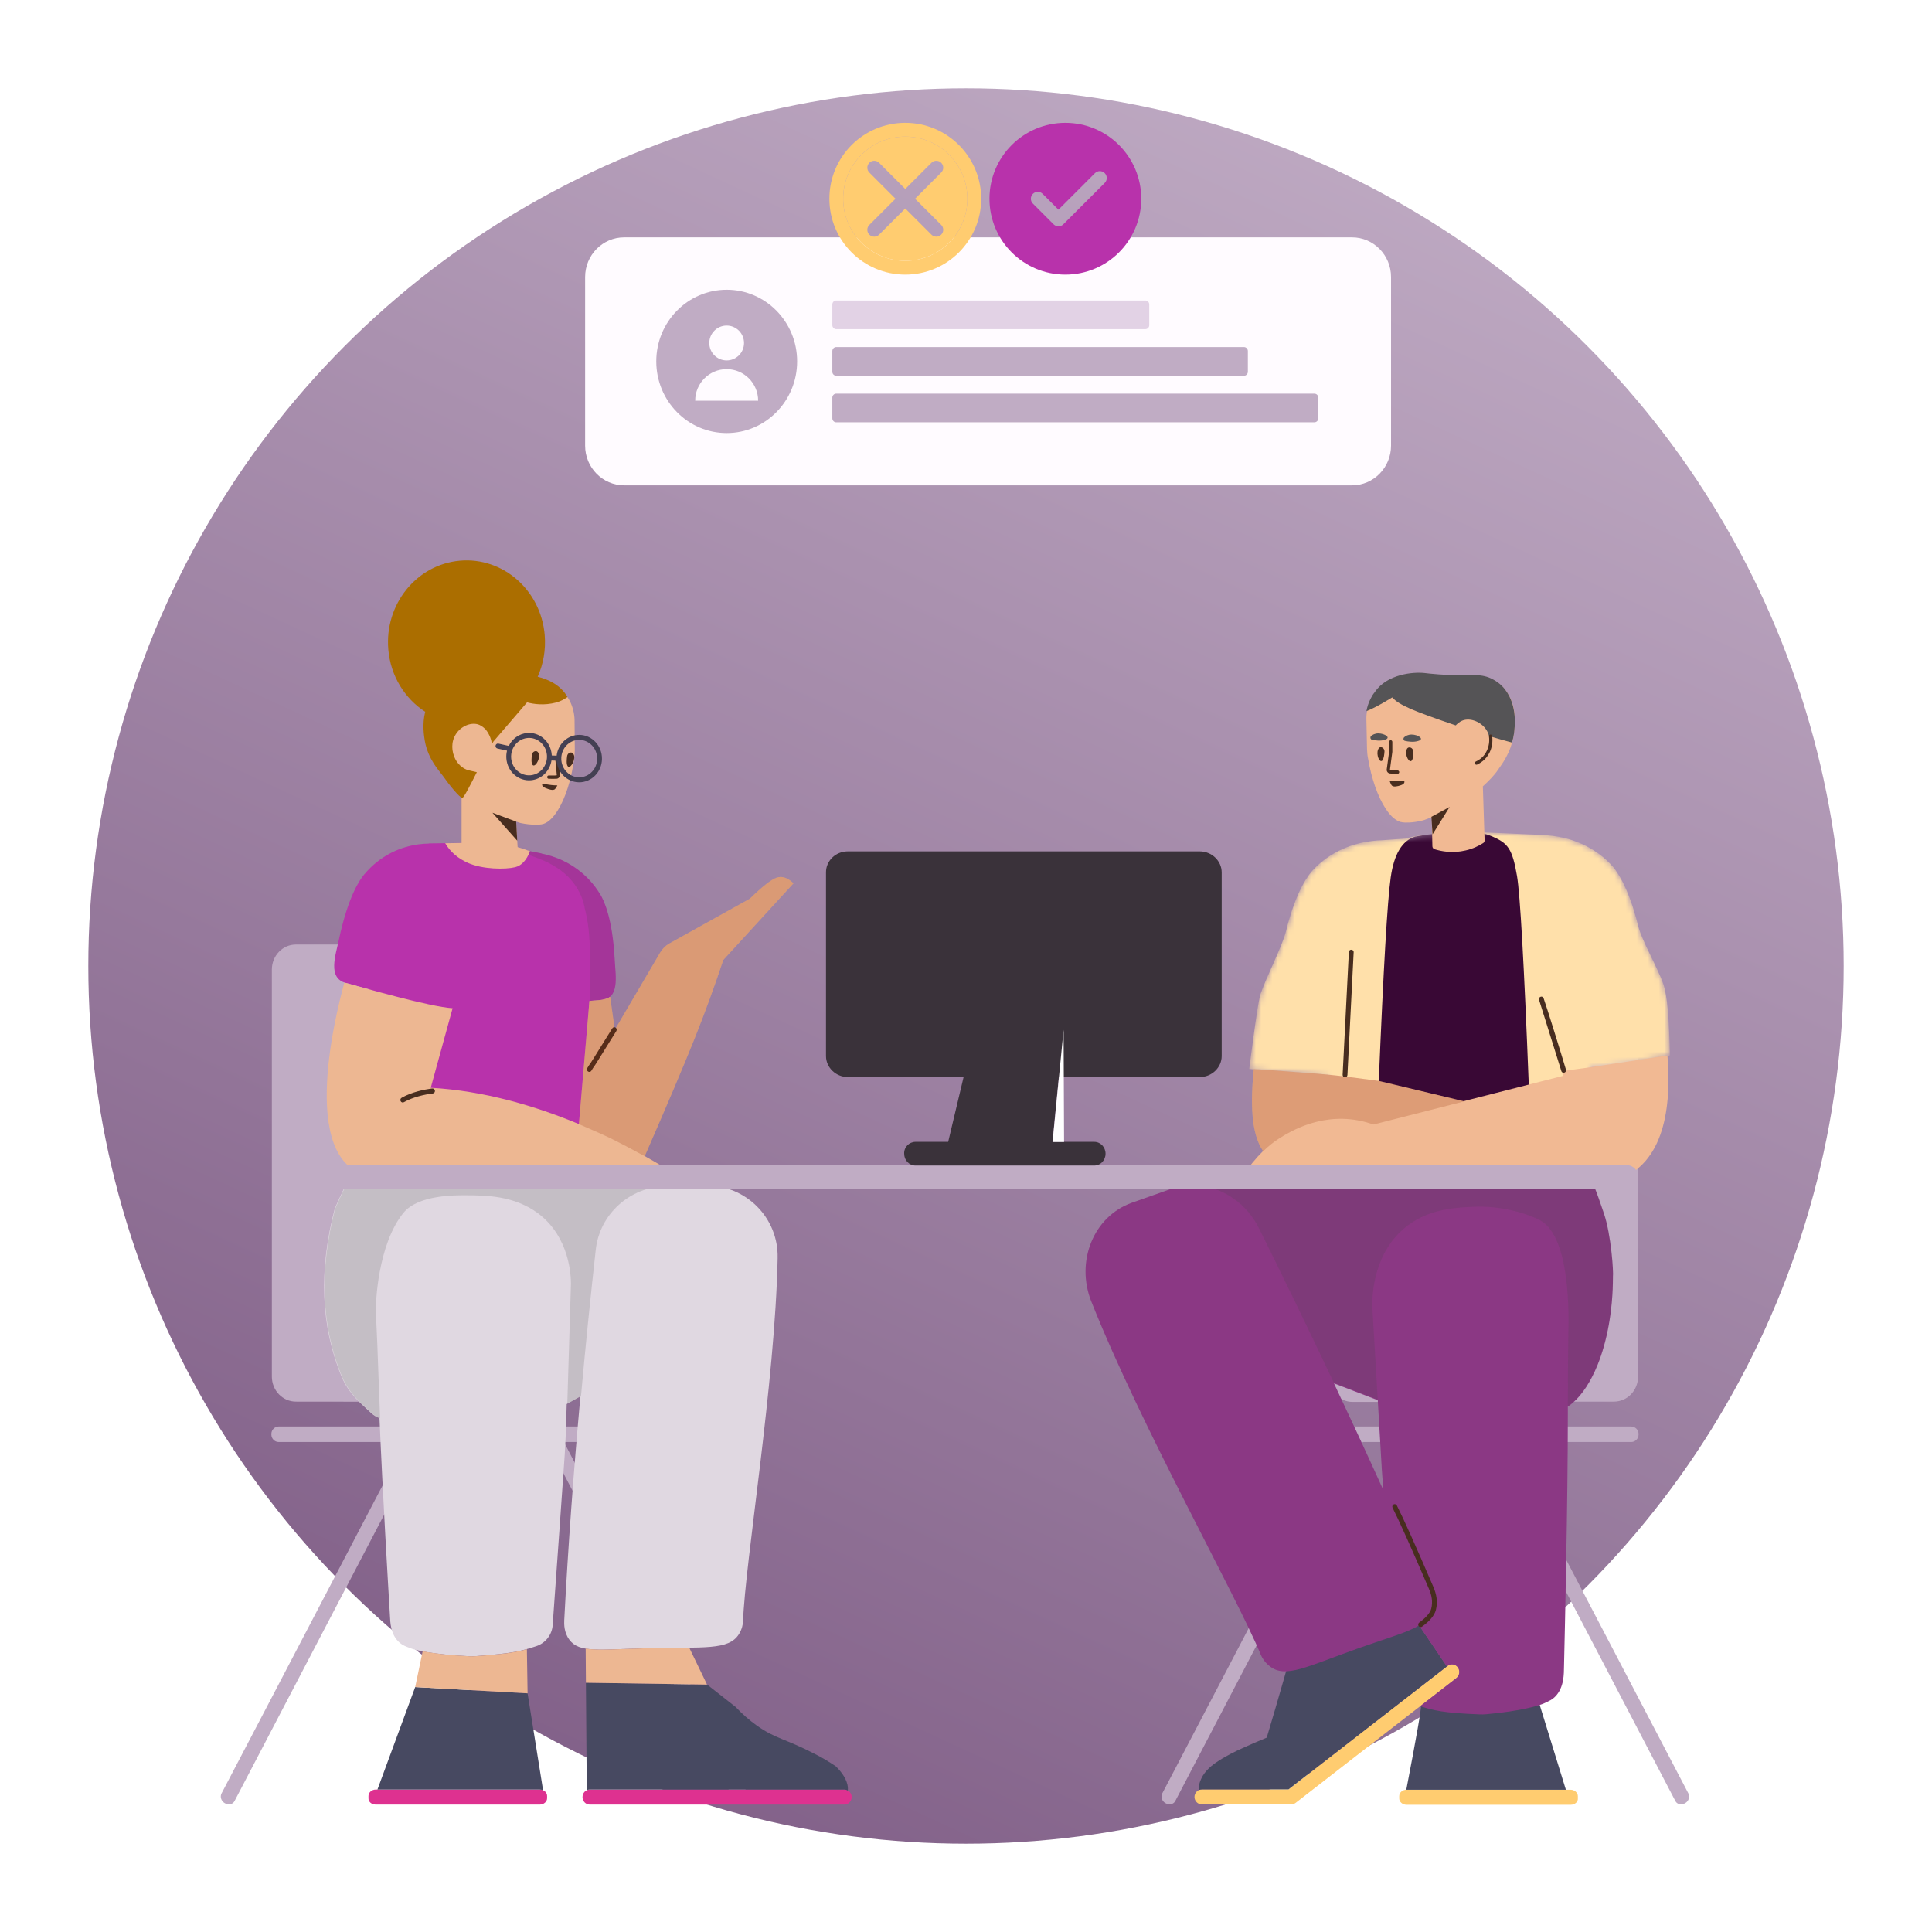 <svg width="350" height="350" viewBox="0 0 350 350" fill="none" xmlns="http://www.w3.org/2000/svg">
<g filter="url(#filter0_d)">
<circle cx="175" cy="167" r="159" fill="url(#paint0_linear)"/>
</g>
<path d="M244.93 43H113.07C109.165 43 106 46.218 106 50.188V80.737C106 84.707 109.165 87.925 113.07 87.925H244.93C248.835 87.925 252 84.707 252 80.737V50.188C252 46.218 248.835 43 244.93 43Z" fill="#FFFBFF"/>
<path d="M131.648 78.454C124.601 78.454 118.889 72.642 118.889 65.472C118.889 58.303 124.601 52.49 131.648 52.49C138.694 52.49 144.406 58.303 144.406 65.472C144.406 72.642 138.694 78.454 131.648 78.454ZM131.641 65.297C133.379 65.297 134.787 63.883 134.787 62.139C134.787 60.395 133.379 58.981 131.641 58.981C129.904 58.981 128.495 60.395 128.495 62.139C128.495 63.883 129.904 65.297 131.641 65.297ZM131.641 66.876C128.492 66.876 125.939 69.438 125.939 72.599H137.343C137.343 69.438 134.79 66.876 131.641 66.876ZM151.493 62.876H225.354C225.744 62.876 226.061 63.198 226.061 63.595V67.35C226.061 67.747 225.744 68.069 225.354 68.069H151.493C151.102 68.069 150.785 67.747 150.785 67.35V63.595C150.785 63.198 151.102 62.876 151.493 62.876ZM151.493 71.314H238.112C238.503 71.314 238.819 71.636 238.819 72.033V75.788C238.819 76.185 238.503 76.507 238.112 76.507H151.493C151.102 76.507 150.785 76.185 150.785 75.788V72.033C150.785 71.636 151.102 71.314 151.493 71.314Z" fill="#C0ACC4"/>
<path d="M207.492 54.438H151.493C151.102 54.438 150.786 54.759 150.786 55.156V58.911C150.786 59.309 151.102 59.63 151.493 59.63H207.492C207.882 59.63 208.199 59.309 208.199 58.911V55.156C208.199 54.759 207.882 54.438 207.492 54.438Z" fill="#E2D2E5"/>
<path fill-rule="evenodd" clip-rule="evenodd" d="M183.277 26.277C185.764 23.79 189.203 22.25 193 22.25C196.797 22.25 200.236 23.79 202.723 26.277C205.21 28.764 206.75 32.203 206.75 36C206.75 39.797 205.21 43.236 202.723 45.723C200.236 48.21 196.797 49.75 193 49.75C189.203 49.75 185.764 48.21 183.277 45.723C180.79 43.236 179.25 39.797 179.25 36C179.25 32.203 180.79 28.764 183.277 26.277ZM200.134 33.134C200.622 32.646 200.622 31.854 200.134 31.366C199.646 30.878 198.854 30.878 198.366 31.366L191.75 37.982L188.884 35.116C188.396 34.628 187.604 34.628 187.116 35.116C186.628 35.604 186.628 36.396 187.116 36.884L190.866 40.634C191.354 41.122 192.146 41.122 192.634 40.634L200.134 33.134Z" fill="#B832AB"/>
<path fill-rule="evenodd" clip-rule="evenodd" d="M150.25 36C150.25 28.406 156.406 22.25 164 22.25C171.594 22.25 177.75 28.406 177.75 36C177.75 43.594 171.594 49.75 164 49.75C156.406 49.75 150.25 43.594 150.25 36ZM164 24.75C157.787 24.75 152.75 29.787 152.75 36C152.75 42.213 157.787 47.25 164 47.25C170.213 47.25 175.25 42.213 175.25 36C175.25 29.787 170.213 24.75 164 24.75Z" fill="#FFCC70"/>
<path fill-rule="evenodd" clip-rule="evenodd" d="M152.75 36C152.75 29.787 157.787 24.75 164 24.75C170.213 24.75 175.25 29.787 175.25 36C175.25 42.213 170.213 47.25 164 47.25C157.787 47.25 152.75 42.213 152.75 36ZM170.509 29.491C170.997 29.979 170.997 30.771 170.509 31.259L165.768 36L170.509 40.741C170.997 41.229 170.997 42.021 170.509 42.509C170.021 42.997 169.229 42.997 168.741 42.509L164 37.768L159.259 42.509C158.771 42.997 157.979 42.997 157.491 42.509C157.003 42.021 157.003 41.229 157.491 40.741L162.232 36L157.491 31.259C157.003 30.771 157.003 29.979 157.491 29.491C157.979 29.003 158.771 29.003 159.259 29.491L164 34.232L168.741 29.491C169.229 29.003 170.021 29.003 170.509 29.491Z" fill="#FFCC70"/>
<path d="M73.426 261.233H50.469C49.772 261.233 49.163 260.628 49.163 259.902V259.751C49.163 259.025 49.772 258.42 50.527 258.42H71.8C84.686 258.42 97.572 258.42 110.428 258.42H130.164C130.86 258.42 131.47 259.025 131.47 259.751V259.902C131.47 260.628 130.889 261.233 130.164 261.233H102.157L109.877 275.991C115.362 286.515 120.847 297.009 126.362 307.534L135.446 324.893C135.765 325.498 135.504 326.284 134.894 326.647L134.778 326.707C134.169 327.04 133.385 326.859 133.095 326.284L99.11 261.233H76.473L42.488 326.284C42.197 326.859 41.414 327.07 40.804 326.707L40.688 326.647C40.079 326.284 39.818 325.498 40.137 324.893L49.221 307.534C54.706 297.009 60.191 286.515 65.705 275.991L73.426 261.233ZM49.25 249.381V231.797C49.25 218.387 49.25 205.007 49.25 191.626V175.647C49.25 173.141 51.199 171.11 53.603 171.11H100.967C103.372 171.11 105.321 173.141 105.321 175.647V249.433C105.321 251.939 103.372 253.97 100.967 253.97C100.966 253.97 100.964 253.97 100.963 253.97L53.599 253.918C51.196 253.915 49.25 251.885 49.25 249.381Z" fill="#C0ACC4"/>
<path d="M272.575 261.233H295.532C296.228 261.233 296.838 260.628 296.838 259.902V259.751C296.838 259.025 296.228 258.42 295.474 258.42H274.2C261.315 258.42 248.429 258.42 235.572 258.42H215.837C215.14 258.42 214.531 259.025 214.531 259.751V259.902C214.531 260.628 215.111 261.233 215.837 261.233H243.844L236.123 275.991C230.638 286.515 225.153 297.009 219.639 307.534L210.555 324.893C210.236 325.498 210.497 326.284 211.106 326.647L211.222 326.707C211.832 327.04 212.616 326.859 212.906 326.284L246.891 261.233H269.528L303.513 326.284C303.803 326.859 304.587 327.07 305.196 326.707L305.312 326.647C305.922 326.284 306.183 325.498 305.864 324.893L296.78 307.534C291.294 297.009 285.809 286.515 280.295 275.991L272.575 261.233ZM296.751 249.381V231.797C296.751 218.387 296.751 205.007 296.751 191.626V175.647C296.751 173.141 294.802 171.11 292.397 171.11H245.033C242.629 171.11 240.68 173.141 240.68 175.647V249.433C240.68 251.939 242.629 253.97 245.033 253.97C245.035 253.97 245.036 253.97 245.038 253.97L292.402 253.918C294.804 253.915 296.751 251.885 296.751 249.381Z" fill="#C0ACC4"/>
<path d="M233.42 324.169L262.247 301.79C262.827 301.336 263.669 301.457 264.104 302.062C264.54 302.667 264.424 303.544 263.843 303.998L234.705 326.619C234.125 327.073 233.283 326.952 232.848 326.347C232.412 325.742 232.528 324.865 233.109 324.411L233.42 324.169H233.834C234.56 324.169 235.169 324.791 235.169 325.53C235.14 326.3 234.56 326.891 233.834 326.891H217.727C217.002 326.891 216.392 326.27 216.392 325.53C216.392 324.791 217.002 324.169 217.727 324.169H233.42ZM284.565 326.953H254.788C254.092 326.953 253.482 326.43 253.482 325.802V325.383C253.482 324.755 254.063 324.231 254.788 324.231H284.536C285.232 324.231 285.842 324.755 285.842 325.383V325.802C285.9 326.43 285.29 326.953 284.565 326.953Z" fill="#FFCC70"/>
<path d="M257.393 309.005C257.825 309.192 264.933 308.913 278.717 308.169L283.675 324.231H254.788C254.779 324.231 254.771 324.231 254.763 324.231C256.646 314.455 257.53 309.374 257.414 308.988L257.393 309.005ZM262.137 301.875L233.42 324.169H217.727C217.55 324.169 217.38 324.206 217.224 324.273C217.199 324.143 217.181 324.015 217.175 323.895C217.204 323.683 217.204 323.441 217.262 323.199C217.407 322.655 217.64 322.141 217.901 321.687C218.742 320.296 220.252 319.328 220.252 319.328C221.993 318.149 223.589 317.362 225.476 316.516C226.462 316.062 227.855 315.457 229.481 314.792C230.003 313.038 230.525 311.284 231.048 309.499C232.035 306.082 233.021 302.695 233.979 299.308L251.45 286.092L262.137 301.875Z" fill="#474961"/>
<path d="M257.072 294.448C255.132 295.683 251.762 296.602 246.474 298.463C236.758 301.891 232.874 304.138 230.013 301.843C229.055 301.109 228.603 300.237 228.426 299.821C223.962 289.004 206.744 258.516 197.761 235.925C197.749 235.867 197.715 235.844 197.702 235.786C194.82 228.505 198.105 220.365 205.028 217.895C207.316 217.075 209.611 216.285 211.9 215.465C213.973 214.739 216.131 214.598 218.2 214.97L218.086 214.771L287.212 212.715C288.402 213.327 289.173 215.825 290.529 219.748C291.884 223.671 292.314 230.507 292.198 231.286C292.198 237.378 291.153 242.97 289.412 247.282C288.193 250.259 286.684 252.623 284.942 254.125C284.643 254.388 284.338 254.624 284.028 254.832C284.028 255.251 284.028 255.674 284.028 256.102C284.028 271.92 283.506 294.523 283.332 302.037C283.302 303.031 283.419 305.722 281.677 307.417C281.184 307.914 280.691 308.119 279.762 308.558C279.036 308.909 275.786 309.961 269.285 310.546C268.879 310.575 268.443 310.605 268.008 310.575C261.49 310.319 259.745 309.87 257.279 309.093L263.843 303.997C264.424 303.543 264.54 302.666 264.105 302.061C263.669 301.456 262.828 301.336 262.247 301.789L262.113 301.893L257.072 294.448ZM250.602 269.924C250.415 267.64 250.248 265.1 250.101 262.271L249.596 253.659L241.665 250.611C244.662 256.957 247.655 263.415 250.602 269.924Z" fill="#8B3884"/>
<path opacity="0.177" d="M284.03 254.719C284.034 249.207 284.063 244.486 284.117 241.372C284.175 238.711 284.61 224.091 278.98 221.05C278.486 220.787 277.993 220.582 277.006 220.202C276.223 219.91 272.159 218.389 266.935 218.623C263.54 218.769 258.432 219.003 254.224 222.658C248.419 227.717 248.565 235.699 248.623 236.986L249.593 253.538L241.62 250.461C237.063 240.815 232.497 231.426 228.064 222.502C225.873 218.102 221.793 215.309 217.417 214.803L287.214 212.603C288.403 213.215 289.174 215.713 290.53 219.636C291.886 223.559 292.316 230.395 292.199 231.174C292.199 237.266 291.155 242.858 289.413 247.17C288.194 250.146 286.685 252.511 284.944 254.013C284.645 254.276 284.34 254.511 284.03 254.719Z" fill="#444444"/>
<path d="M257.605 294.686C258.9 293.762 259.867 292.704 260.124 291.654C260.5 290.192 260.243 288.819 259.662 287.465C256.483 280.061 254.281 275.151 253.051 272.726C252.939 272.504 252.676 272.419 252.463 272.536C252.25 272.653 252.169 272.928 252.281 273.149C253.499 275.552 255.696 280.45 258.867 287.836C259.374 289.017 259.596 290.202 259.282 291.424C259.09 292.205 258.246 293.129 257.113 293.937C256.915 294.079 256.864 294.361 257 294.568C257.136 294.774 257.407 294.827 257.605 294.686Z" fill="#482D1F"/>
<mask id="mask0" mask-type="alpha" maskUnits="userSpaceOnUse" x="226" y="150" width="77" height="64">
<path d="M288.034 193.355C288.712 199.735 288.728 205.056 288.219 208.566C288.219 208.657 288.192 208.779 288.165 208.87C288.03 209.816 287.841 210.608 287.598 211.248C287.571 211.309 287.544 211.37 287.517 211.431C286.141 213.748 275.26 212.925 272.696 213.017C268.484 213.169 242.094 213.945 241.473 213.518C241.176 213.304 240.825 210.944 240.528 210.608C239.518 209.525 239.949 202.895 240.906 194.949L226.309 193.658C227.328 185.64 228.011 181.106 228.36 180.058C229.376 177.064 232.296 171.391 232.964 168.73C234.821 161.199 237.114 158.387 237.897 157.57C238.797 156.602 239.668 155.937 240.248 155.514C244.166 152.701 248.316 152.278 250.435 152.217C250.464 152.202 252.634 152.046 254.771 151.897C256.487 151.333 258.695 151.159 262.032 151.159C264.474 151.159 266.558 151.312 268.277 151.525C267.792 150.906 267.695 150.745 268.835 150.796L279.138 151.249C279.196 151.249 279.254 151.249 279.312 151.28C281.431 151.34 285.581 151.764 289.499 154.576C290.079 154.999 290.95 155.665 291.85 156.633C292.633 157.449 294.926 160.262 296.783 167.792C297.451 170.453 300.337 175.349 301.353 178.343C302.03 180.339 302.413 184.624 302.501 191.2C298.197 192.105 293.375 192.823 288.034 193.355V193.355Z" fill="white"/>
</mask>
<g mask="url(#mask0)">
<path d="M288.034 193.355C288.712 199.735 288.728 205.056 288.219 208.566C288.219 208.657 288.192 208.779 288.165 208.87C288.03 209.816 287.841 210.608 287.598 211.248C287.571 211.309 287.544 211.37 287.517 211.431C286.141 213.748 275.26 212.925 272.696 213.017C268.484 213.169 242.094 213.945 241.473 213.518C241.176 213.304 240.825 210.944 240.528 210.608C239.518 209.525 239.949 202.895 240.906 194.949L226.309 193.658C227.328 185.64 228.011 181.106 228.36 180.058C229.376 177.064 232.296 171.391 232.964 168.73C234.821 161.199 237.114 158.387 237.897 157.57C238.797 156.602 239.668 155.937 240.248 155.514C244.166 152.701 248.316 152.278 250.435 152.217C250.464 152.202 252.634 152.046 254.771 151.897C256.487 151.333 258.695 151.159 262.032 151.159C264.474 151.159 266.558 151.312 268.277 151.525C267.792 150.906 267.695 150.745 268.835 150.796L279.138 151.249C279.196 151.249 279.254 151.249 279.312 151.28C281.431 151.34 285.581 151.764 289.499 154.576C290.079 154.999 290.95 155.665 291.85 156.633C292.633 157.449 294.926 160.262 296.783 167.792C297.451 170.453 300.337 175.349 301.353 178.343C302.03 180.339 302.413 184.624 302.501 191.2C298.197 192.105 293.375 192.823 288.034 193.355V193.355Z" fill="#FFE0AA"/>
<path d="M256.379 151.563C254.02 152.269 252.541 154.732 251.942 158.95C251.343 163.169 250.618 175.569 249.768 196.149L263.059 200.441L276.954 196.574C276.095 174.608 275.384 161.979 274.819 158.686C273.973 153.747 273.169 152.77 270.4 151.563C267.631 150.356 265 150.525 261.927 150.816C259.879 151.011 258.029 151.26 256.379 151.563Z" fill="#390835"/>
</g>
<path d="M268.633 142.453L268.952 152.216C268.952 152.428 268.865 152.64 268.691 152.73C267.937 153.214 266.863 153.759 265.528 154.061C263.119 154.636 261.058 154.212 259.897 153.849C259.665 153.789 259.491 153.547 259.491 153.305L259.38 148.04C257.873 148.624 257.957 148.566 257.808 148.617C255.979 149.101 254.412 149.041 254.122 148.98C253.077 148.89 251.974 147.982 250.988 146.44C249.653 144.383 248.463 141.178 247.824 137.337C247.708 136.793 247.679 136.248 247.65 135.704L247.534 130.29C247.505 129.081 247.795 127.901 248.347 126.782C248.579 126.298 248.811 125.905 249.101 125.573C249.111 125.56 249.12 125.547 249.13 125.535C249.14 125.517 249.15 125.5 249.159 125.482C251.394 122.246 256.067 121.823 258.214 122.065C258.475 122.095 259.404 122.216 260.739 122.306C261.465 122.367 262.045 122.367 262.393 122.397C266.718 122.579 268.43 122.034 270.607 123.244C271.013 123.456 271.942 124 272.754 125.059C275.047 128.053 274.379 131.924 274.233 133.073C273.711 136.52 271.913 138.637 271.332 139.514C270.724 140.45 269.582 141.585 268.633 142.453ZM228.82 208.521C226.582 205.289 226.539 199.612 227.129 193.687C227.774 193.687 232.362 194.03 240.892 194.715C242.642 194.867 245.605 195.234 249.782 195.819L265.146 199.49L283.202 194.888L283.115 194.032C285.613 193.697 287.434 193.444 288.576 193.274C291.646 192.818 296.145 192.13 302.072 191.213C302.826 200.51 301.533 210.817 292.983 213.76H256.867L225.658 214.717C225.177 214.732 224.776 214.338 224.762 213.837C224.756 213.638 224.813 213.443 224.924 213.282C226.233 211.38 227.532 209.793 228.82 208.521Z" fill="#F1B993"/>
<path opacity="0.2" d="M228.843 208.555C226.584 205.328 226.538 199.633 227.13 193.688C227.775 193.688 231.084 193.924 237.056 194.394C239.129 194.478 243.371 194.954 249.783 195.82C255.869 197.274 261.034 198.508 265.276 199.522L248.816 203.716C248.377 203.56 247.925 203.418 247.461 203.292C239.799 201.224 233.704 204.962 231.557 206.354C230.564 206.998 229.661 207.753 228.843 208.555Z" fill="#8C2A00"/>
<path d="M273.911 134.523C272.627 134.187 271.213 133.783 269.752 133.343C269.649 132.926 269.475 132.521 269.215 132.144C268.287 130.783 266.428 130.02 265.035 130.503C264.36 130.738 263.879 131.241 263.722 131.415C260.192 130.229 257.073 129.084 255.614 128.452C253.911 127.714 252.779 127.011 252.217 126.341C250.19 127.588 248.632 128.418 247.545 128.834C247.67 128.087 247.914 127.356 248.262 126.65C248.495 126.166 248.727 125.773 249.017 125.44C249.026 125.427 249.036 125.415 249.045 125.402C249.055 125.384 249.065 125.367 249.075 125.349C251.31 122.113 255.982 121.69 258.13 121.932C258.391 121.962 259.32 122.083 260.655 122.174C261.38 122.234 261.961 122.234 262.309 122.264C266.633 122.446 268.346 121.902 270.522 123.111C270.929 123.323 271.857 123.867 272.67 124.926C274.963 127.92 274.411 131.791 274.266 132.94C274.181 133.503 274.058 134.031 273.911 134.523ZM248.551 134.011C248.26 133.951 248.173 133.558 248.377 133.346C248.638 133.104 249.102 132.862 249.682 132.862C250.872 132.862 252.149 133.679 250.814 134.042C250.031 134.284 249.102 134.132 248.551 134.011ZM254.529 134.223C254.239 134.163 254.152 133.77 254.384 133.558C254.645 133.316 255.11 133.074 255.719 133.074C256.909 133.074 258.186 133.921 256.851 134.253C256.009 134.495 255.11 134.344 254.529 134.223Z" fill="#555456"/>
<path d="M259.316 147.972L262.612 146.188L259.52 151.159L259.316 147.972Z" fill="#482D1F"/>
<path d="M250.814 136.128C250.785 136.642 250.698 137.489 250.408 137.791C249.914 138.245 249.276 136.733 249.653 135.795C249.798 135.402 250.001 135.342 250.234 135.372C250.582 135.432 250.814 135.765 250.814 136.128ZM256.009 136.068C256.038 136.582 256.038 137.428 255.748 137.791C255.312 138.305 254.5 136.854 254.79 135.886C254.906 135.493 255.109 135.402 255.341 135.402C255.69 135.402 255.98 135.705 256.009 136.068Z" fill="#482D1F"/>
<path d="M253.628 142.298C253.831 142.238 254.325 142.087 254.412 141.754C254.412 141.693 254.441 141.603 254.412 141.542C254.296 141.331 253.947 141.451 253.425 141.482C252.496 141.542 251.742 141.451 251.742 141.451C251.742 141.451 251.945 142.056 252.09 142.238C252.409 142.691 253.338 142.389 253.628 142.298Z" fill="#482D1F"/>
<path d="M251.222 139.383C251.168 139.724 251.421 140.059 251.752 140.117C251.825 140.124 251.825 140.124 251.872 140.127C252.361 140.167 252.667 140.181 253.193 140.181C253.353 140.181 253.483 140.046 253.483 139.879C253.483 139.712 253.353 139.576 253.193 139.576C252.684 139.576 252.392 139.563 251.916 139.524L251.822 139.517C251.821 139.515 251.795 139.481 251.796 139.475L252.232 136.231L252.235 136.189V134.405C252.235 134.238 252.105 134.103 251.945 134.103C251.785 134.103 251.655 134.238 251.655 134.405V136.168L251.222 139.383Z" fill="#482D1F"/>
<path d="M269.739 133.414C269.872 134.3 269.718 135.264 269.332 136.04C268.863 137.018 268.203 137.551 267.35 137.961C267.204 138.031 267.141 138.211 267.208 138.363C267.275 138.514 267.448 138.581 267.593 138.511C267.968 138.33 268.266 138.156 268.611 137.878C269.118 137.468 269.543 136.953 269.85 136.315C270.29 135.429 270.464 134.334 270.312 133.32C270.287 133.155 270.139 133.042 269.981 133.068C269.822 133.094 269.714 133.249 269.739 133.414Z" fill="#482D1F"/>
<path d="M243.231 194.692C243.796 183.6 244.047 178.665 244.359 172.48C244.39 171.876 245.259 171.923 245.228 172.527L244.101 194.74C244.07 195.344 243.201 195.296 243.231 194.692ZM283.681 193.751C283.85 194.324 283.029 194.595 282.851 194.025L278.817 181.142C278.64 180.578 279.441 180.288 279.639 180.843C280.204 182.433 282.849 190.934 283.681 193.751Z" fill="#482D1F"/>
<path d="M68.058 326.919C67.303 326.919 66.723 326.396 66.752 325.768V325.349C66.752 324.721 67.362 324.197 68.058 324.197H97.806C98.531 324.197 99.112 324.721 99.112 325.349V325.768C99.112 326.396 98.502 326.919 97.806 326.919H68.058ZM106.832 324.197H152.977C153.698 324.197 154.283 324.807 154.283 325.558C154.283 326.31 153.698 326.919 152.977 326.919H106.832C106.11 326.919 105.526 326.31 105.526 325.558C105.526 324.807 106.11 324.197 106.832 324.197Z" fill="#DE3190"/>
<path d="M105.143 252.989L102.664 254.359L102.628 255.55C102.558 258.608 102.446 261.295 102.295 263.665C102.184 265.529 100.669 286.65 100.12 294.401C100.006 296.158 98.809 297.689 97.114 298.228C94.558 299.063 92.919 299.546 86.227 300.025C85.793 300.067 85.357 300.056 84.95 300.044C78.435 299.745 75.154 298.906 74.418 298.614C73.476 298.249 72.977 298.081 72.469 297.647C70.676 296.171 70.709 293.725 70.649 292.824C70.294 286.879 69.319 270.52 68.75 256.91C68.23 256.717 67.739 256.44 67.316 256.046C65.578 254.414 63.168 252.53 61.849 249.322C58.117 240.242 57.718 230.108 60.654 218.918C62.952 213.739 64.497 210.929 65.288 210.485L126.073 214.812C126.633 214.799 127.194 214.786 127.756 214.774C135.099 214.636 141.049 220.608 140.874 227.9C140.874 227.955 140.874 227.982 140.874 228.038C140.41 250.658 134.983 282.882 134.606 293.779C134.577 294.192 134.461 295.1 133.851 296.063C131.965 299.008 127.553 298.347 117.25 298.595C108.486 298.815 104.945 299.475 103.146 297.054C102.159 295.733 102.188 294.219 102.217 293.531C102.923 279.956 103.944 266.254 105.143 252.989Z" fill="#E0D8E1"/>
<path opacity="0.177" d="M105.245 252.978L102.769 254.347L103.432 232.546C103.42 231.351 103.319 224.128 97.39 219.744C93.071 216.578 87.959 216.548 84.561 216.537C82.638 216.527 75.777 216.399 73.069 219.744C68.415 225.492 68.006 236.269 68.095 237.794C68.257 240.844 68.448 245.592 68.636 251.111C68.699 252.96 68.775 254.91 68.859 256.92C68.328 256.726 67.829 256.447 67.399 256.046C65.661 254.414 63.251 252.53 61.932 249.322C58.199 240.242 57.801 230.108 60.736 218.918C63.034 213.739 64.579 210.929 65.371 210.485L125.607 214.773C123.932 214.811 122.262 214.849 120.578 214.887C114.048 215.052 108.621 219.978 107.924 226.417C106.978 234.943 106.07 243.858 105.245 252.978Z" fill="#444444"/>
<path d="M98.383 324.331C98.2 324.244 97.991 324.195 97.767 324.195H68.376L75.216 305.628L95.575 306.761L98.383 324.331ZM106.296 324.297L106.143 304.842L128.095 305.174L133.26 309.227C134.45 310.497 135.727 311.616 137.12 312.614C140.487 315.003 142.257 314.973 147.394 317.634C148.816 318.33 150.122 319.116 151.428 319.993C152.067 320.628 153.17 321.838 153.518 323.29C153.576 323.501 153.576 323.743 153.605 323.985C153.605 324.153 153.599 324.28 153.588 324.375C153.397 324.26 153.175 324.195 152.939 324.195H106.793C106.617 324.195 106.449 324.231 106.296 324.297Z" fill="#474961"/>
<path d="M106.797 181.328C106.311 191.628 105.215 205.793 104.222 208.543C102.716 212.711 73.842 209.744 69.997 208.832C67.593 208.266 65.352 201.515 64.937 199.254C64.585 197.434 62.633 195.402 66.892 179.227C65.027 178.723 63.498 178.298 62.669 178.078C59.309 177.183 60.788 173.094 61.384 170.283C63.089 162.263 65.228 159.327 65.959 158.442C66.798 157.432 67.61 156.706 68.151 156.264C71.806 153.296 75.677 152.854 77.653 152.822C77.707 152.79 77.761 152.79 77.815 152.79L87.425 152.664C87.393 152.935 87.358 153.223 87.322 153.529C87.723 153.544 88.118 153.563 88.501 153.584C88.515 153.279 88.527 152.991 88.539 152.722L97.982 154.58C98.036 154.59 98.089 154.6 98.137 154.639C100.078 155.027 103.82 156.144 106.945 159.605C107.408 160.12 108.092 160.952 108.757 162.057C109.335 163.023 110.973 166.18 111.372 174.053C111.51 176.812 112.323 180.94 108.872 181.175C108.389 181.208 107.674 181.262 106.797 181.328Z" fill="#B832AB"/>
<path opacity="0.177" d="M106.834 181.326C107.155 174.424 106.807 169.424 106.514 167.435C106.305 166.013 105.965 164.696 105.965 164.696C105.805 163.761 105.465 162.444 104.637 161.055C102.066 156.606 96.92 155.192 93.454 154.198C92.695 153.986 90.783 153.769 88.498 153.643C88.512 153.316 88.525 153.009 88.537 152.723L97.981 154.581C98.034 154.59 98.088 154.6 98.136 154.64C100.077 155.027 103.819 156.145 106.944 159.605C107.406 160.12 108.09 160.952 108.755 162.057C109.334 163.023 110.971 166.18 111.371 174.054C111.509 176.812 112.322 180.94 108.87 181.176C108.395 181.208 107.694 181.261 106.834 181.326V181.326Z" fill="#444444"/>
<path d="M76.568 299.141C78.292 299.479 81.062 299.862 85.035 300.044C85.442 300.056 85.878 300.067 86.312 300.025C91.412 299.66 93.577 299.293 95.45 298.769L95.576 306.761L75.217 305.628L76.568 299.141ZM106.097 298.651C108.342 299.049 111.795 298.734 117.335 298.595C120.309 298.523 122.791 298.528 124.864 298.499L128.084 305.174L106.144 304.842L106.097 298.651ZM104.874 203.635L106.778 181.325C107.191 181.292 107.507 181.266 107.728 181.249C108.172 181.215 108.629 181.197 109.157 181.087C109.836 180.946 110.294 180.77 110.532 180.559L111.376 186.556L119.598 172.553C120.003 171.863 120.577 171.299 121.261 170.919L135.853 162.799C138.089 160.613 139.698 159.348 140.68 159.003C141.661 158.658 142.685 158.998 143.751 160.024L131.03 173.914C129.433 178.732 127.674 183.54 125.754 188.339C123.835 193.135 120.851 200.169 116.803 209.439C122.331 212.528 125.659 214.975 125.659 214.975C125.659 214.975 84.511 214.249 68.189 213.207C53.667 212.28 60.669 184.182 62.391 177.993C62.48 178.024 62.572 178.052 62.668 178.078C65.674 178.878 77.868 182.408 81.993 182.649L78.034 197.058C87.761 197.596 97.091 200.4 104.874 203.635ZM93.772 153.466C94.493 153.674 95.241 153.921 96.018 154.209C95.372 155.855 94.473 156.819 93.322 157.102C91.595 157.526 87.462 157.526 84.745 156.31C82.933 155.498 81.569 154.316 80.653 152.762C81.706 152.741 82.694 152.724 83.618 152.71V141.489C82.888 140.597 82.248 139.746 81.872 138.956C81.238 137.648 81.327 134.347 81.603 132.774C81.694 132.128 86.16 127.543 88.746 132.041L88.503 124.291C88.492 123.807 88.835 123.381 89.329 123.366C90.343 123.304 91.353 123.181 92.431 122.84C92.547 122.83 92.66 122.789 92.775 122.779C93.751 122.599 99.25 121.824 102.443 125.844C102.733 126.182 102.997 126.552 103.24 127.016C103.768 128.091 104.071 129.277 104.086 130.491L104.131 135.89C104.119 136.438 104.078 136.988 104.005 137.511C103.485 141.383 102.387 144.61 101.106 146.7C100.16 148.274 99.074 149.223 98.065 149.345C97.778 149.402 96.215 149.514 94.345 149.108C94.223 149.077 94.255 149.104 93.493 148.838L93.772 153.466Z" fill="#EDB792"/>
<path d="M78.32 197.188C78.559 197.164 78.771 197.348 78.794 197.597C78.816 197.846 78.641 198.068 78.401 198.091C78.345 198.097 78.234 198.11 78.077 198.132C77.813 198.168 77.518 198.217 77.2 198.279C76.293 198.455 75.386 198.701 74.544 199.026C74.047 199.218 73.587 199.432 73.172 199.67C72.961 199.791 72.697 199.711 72.581 199.491C72.465 199.272 72.542 198.996 72.752 198.875C73.207 198.615 73.706 198.382 74.242 198.175C75.135 197.83 76.088 197.572 77.041 197.387C77.374 197.322 77.683 197.271 77.962 197.232C78.06 197.219 78.147 197.208 78.222 197.199C78.269 197.193 78.301 197.19 78.32 197.188ZM110.926 186.287C111.058 186.077 111.327 186.019 111.528 186.157C111.729 186.294 111.785 186.575 111.653 186.785C111.641 186.804 111.641 186.804 111.584 186.895C111.527 186.984 111.462 187.089 111.388 187.206C111.177 187.541 110.943 187.915 110.69 188.319C109.969 189.471 109.251 190.627 108.583 191.71C108.514 191.822 108.514 191.822 108.446 191.934C107.429 193.586 107.621 193.12 107.138 193.965C107.015 194.181 106.747 194.251 106.541 194.123C106.334 193.995 106.267 193.716 106.39 193.501C106.879 192.645 106.692 193.104 107.713 191.444C107.782 191.332 107.782 191.332 107.85 191.22C108.519 190.135 109.239 188.977 109.961 187.823C110.214 187.419 110.449 187.045 110.66 186.709C110.734 186.591 110.799 186.487 110.856 186.397C110.913 186.306 110.913 186.306 110.926 186.287Z" fill="#482D1F"/>
<path d="M93.506 148.844L89.206 147.238L93.702 152.302L93.506 148.844Z" fill="#482D1F"/>
<path d="M89.093 134.82L89.02 134.263C89.02 134.263 88.814 133.189 88 132.17C87.937 132.115 87.39 131.497 86.61 131.234C85.206 130.816 83.466 131.612 82.592 132.997C81.663 134.417 81.812 136.195 82.475 137.5C83.138 138.806 84.261 139.341 84.652 139.488L86.384 139.889C85.131 142.347 84.02 144.544 83.759 144.544C83.282 144.544 81.417 142.242 80.193 140.501C79.596 139.645 77.561 137.615 76.952 134.179C76.823 133.378 76.451 131.226 77.029 128.945C73.348 126.568 70.751 122.475 70.344 117.633C69.66 109.48 75.448 102.293 83.272 101.58C91.096 100.866 97.993 106.897 98.678 115.05C98.903 117.738 98.426 120.321 97.404 122.601C99.438 123.087 101.605 124.171 102.801 126.266C102.223 126.695 101.525 127.051 100.728 127.275C98.561 127.837 96.644 127.557 95.481 127.238C93.466 129.607 91.419 131.949 89.404 134.319C89.304 134.473 89.2 134.641 89.093 134.82Z" fill="#AB6E00"/>
<path d="M102.74 136.969C102.796 136.6 103.12 136.297 103.472 136.326C103.706 136.335 103.895 136.5 104.017 136.914C104.192 137.96 103.205 139.386 102.834 138.782C102.569 138.412 102.67 137.522 102.74 136.969Z" fill="#482D1F"/>
<path d="M96.365 136.719C96.421 136.35 96.745 136.047 97.097 136.076C97.331 136.085 97.52 136.25 97.642 136.664C97.817 137.71 96.83 139.136 96.459 138.532C96.194 138.162 96.294 137.272 96.365 136.719Z" fill="#482D1F"/>
<path d="M100.586 137.4L100.868 140.41C100.869 140.422 100.829 140.471 100.815 140.473C100.657 140.487 100.494 140.491 100.24 140.489C100.19 140.488 100.139 140.487 100.064 140.486C99.97 140.485 99.919 140.484 99.87 140.483C99.701 140.481 99.562 140.48 99.413 140.48L99.412 140.48C99.253 140.48 99.123 140.616 99.123 140.783C99.123 140.95 99.253 141.085 99.413 141.085L99.415 141.085C99.559 141.085 99.696 141.086 99.862 141.088C99.911 141.089 99.962 141.09 100.056 141.091C100.131 141.092 100.184 141.093 100.234 141.093C100.506 141.096 100.685 141.092 100.865 141.075C101.198 141.045 101.475 140.702 101.446 140.354L101.164 137.341C101.148 137.175 101.006 137.053 100.847 137.07C100.687 137.086 100.57 137.234 100.586 137.4Z" fill="#482D1F"/>
<path d="M99.004 142.824C98.794 142.752 98.282 142.556 98.228 142.257C98.223 142.197 98.187 142.109 98.242 142.074C98.374 141.91 98.734 142.029 99.267 142.132C100.212 142.289 100.969 142.281 100.969 142.281C100.969 142.281 100.72 142.789 100.557 142.925C100.24 143.318 99.306 142.948 99.004 142.824Z" fill="#482D1F"/>
<path d="M91.852 135.987L90.112 135.6C89.877 135.548 89.728 135.307 89.778 135.062C89.828 134.817 90.059 134.661 90.294 134.713L92.165 135.129C92.788 133.851 94.011 132.927 95.482 132.793C97.749 132.586 99.748 134.334 99.947 136.697C99.951 136.753 99.955 136.81 99.958 136.866L100.841 136.898C101.073 134.929 102.599 133.328 104.572 133.148C106.84 132.942 108.838 134.689 109.037 137.052C109.235 139.415 107.558 141.498 105.291 141.704C103.025 141.911 101.027 140.166 100.826 137.805L99.908 137.772C99.61 139.661 98.115 141.175 96.2 141.349C93.933 141.556 91.934 139.808 91.736 137.445C91.693 136.941 91.736 136.45 91.852 135.987ZM92.786 135.914C92.628 136.364 92.56 136.857 92.603 137.366C92.76 139.23 94.336 140.608 96.124 140.445C97.913 140.282 99.236 138.639 99.079 136.776C98.923 134.912 97.346 133.534 95.558 133.697C94.33 133.809 93.322 134.618 92.861 135.718C92.859 135.727 92.858 135.737 92.856 135.746C92.843 135.808 92.819 135.865 92.786 135.914ZM101.681 137.464C101.682 137.549 101.686 137.635 101.693 137.722C101.85 139.585 103.426 140.964 105.215 140.801C107.003 140.638 108.326 138.995 108.169 137.131C108.013 135.268 106.436 133.889 104.648 134.052C103.002 134.202 101.75 135.606 101.683 137.283C101.689 137.315 101.692 137.348 101.691 137.383C101.69 137.41 101.686 137.438 101.681 137.464Z" fill="#444053"/>
<path opacity="0.2" d="M106.777 181.325L104.873 203.651C107.573 204.807 109.592 205.713 110.93 206.369C112.268 207.026 114.223 208.054 116.796 209.455C120.848 200.177 123.834 193.138 125.754 188.339C127.674 183.54 129.432 178.732 131.03 173.914L143.75 160.024C142.685 158.998 141.661 158.657 140.68 159.002C139.698 159.347 138.089 160.613 135.853 162.799L121.261 170.919C120.577 171.299 120.003 171.863 119.598 172.553L111.376 186.556L110.532 180.559C110.342 180.77 109.908 180.945 109.229 181.087C108.702 181.197 108.244 181.215 107.8 181.249C107.58 181.266 107.239 181.292 106.777 181.325Z" fill="#8C2A00"/>
<path d="M294.75 211.091H62.282C61.16 211.091 60.251 212.039 60.251 213.208C60.251 214.377 61.16 215.325 62.282 215.325H294.75C295.872 215.325 296.781 214.377 296.781 213.208C296.781 212.039 295.872 211.091 294.75 211.091Z" fill="#C0ACC4"/>
<path d="M171.773 206.857L174.564 195.122H153.613C151.437 195.122 149.637 193.398 149.637 191.312V158.075C149.608 155.958 151.379 154.234 153.584 154.234H217.346C219.523 154.234 221.322 155.958 221.322 158.045V191.312C221.322 193.398 219.523 195.122 217.346 195.122H191.814L190.662 206.857H198.221C199.382 206.857 200.281 207.825 200.281 209.004C200.281 210.214 199.353 211.151 198.221 211.151H165.861C164.7 211.151 163.801 210.183 163.801 209.004C163.743 207.825 164.7 206.857 165.861 206.857H171.773Z" fill="#3A323A"/>
<path fill-rule="evenodd" clip-rule="evenodd" d="M192.681 186.569L192.767 206.887H190.686L192.681 186.569Z" fill="white"/>
<defs>
<filter id="filter0_d" x="0" y="0" width="350" height="350" filterUnits="userSpaceOnUse" color-interpolation-filters="sRGB">
<feFlood flood-opacity="0" result="BackgroundImageFix"/>
<feColorMatrix in="SourceAlpha" type="matrix" values="0 0 0 0 0 0 0 0 0 0 0 0 0 0 0 0 0 0 127 0" result="hardAlpha"/>
<feOffset dy="8"/>
<feGaussianBlur stdDeviation="8"/>
<feColorMatrix type="matrix" values="0 0 0 0 0 0 0 0 0 0 0 0 0 0 0 0 0 0 0.2 0"/>
<feBlend mode="normal" in2="BackgroundImageFix" result="effect1_dropShadow"/>
<feBlend mode="normal" in="SourceGraphic" in2="effect1_dropShadow" result="shape"/>
</filter>
<linearGradient id="paint0_linear" x1="258.015" y1="-5.327" x2="89.824" y2="358.627" gradientUnits="userSpaceOnUse">
<stop stop-color="#C2AEC6"/>
<stop offset="1" stop-color="#7A5781"/>
</linearGradient>
</defs>
</svg>
